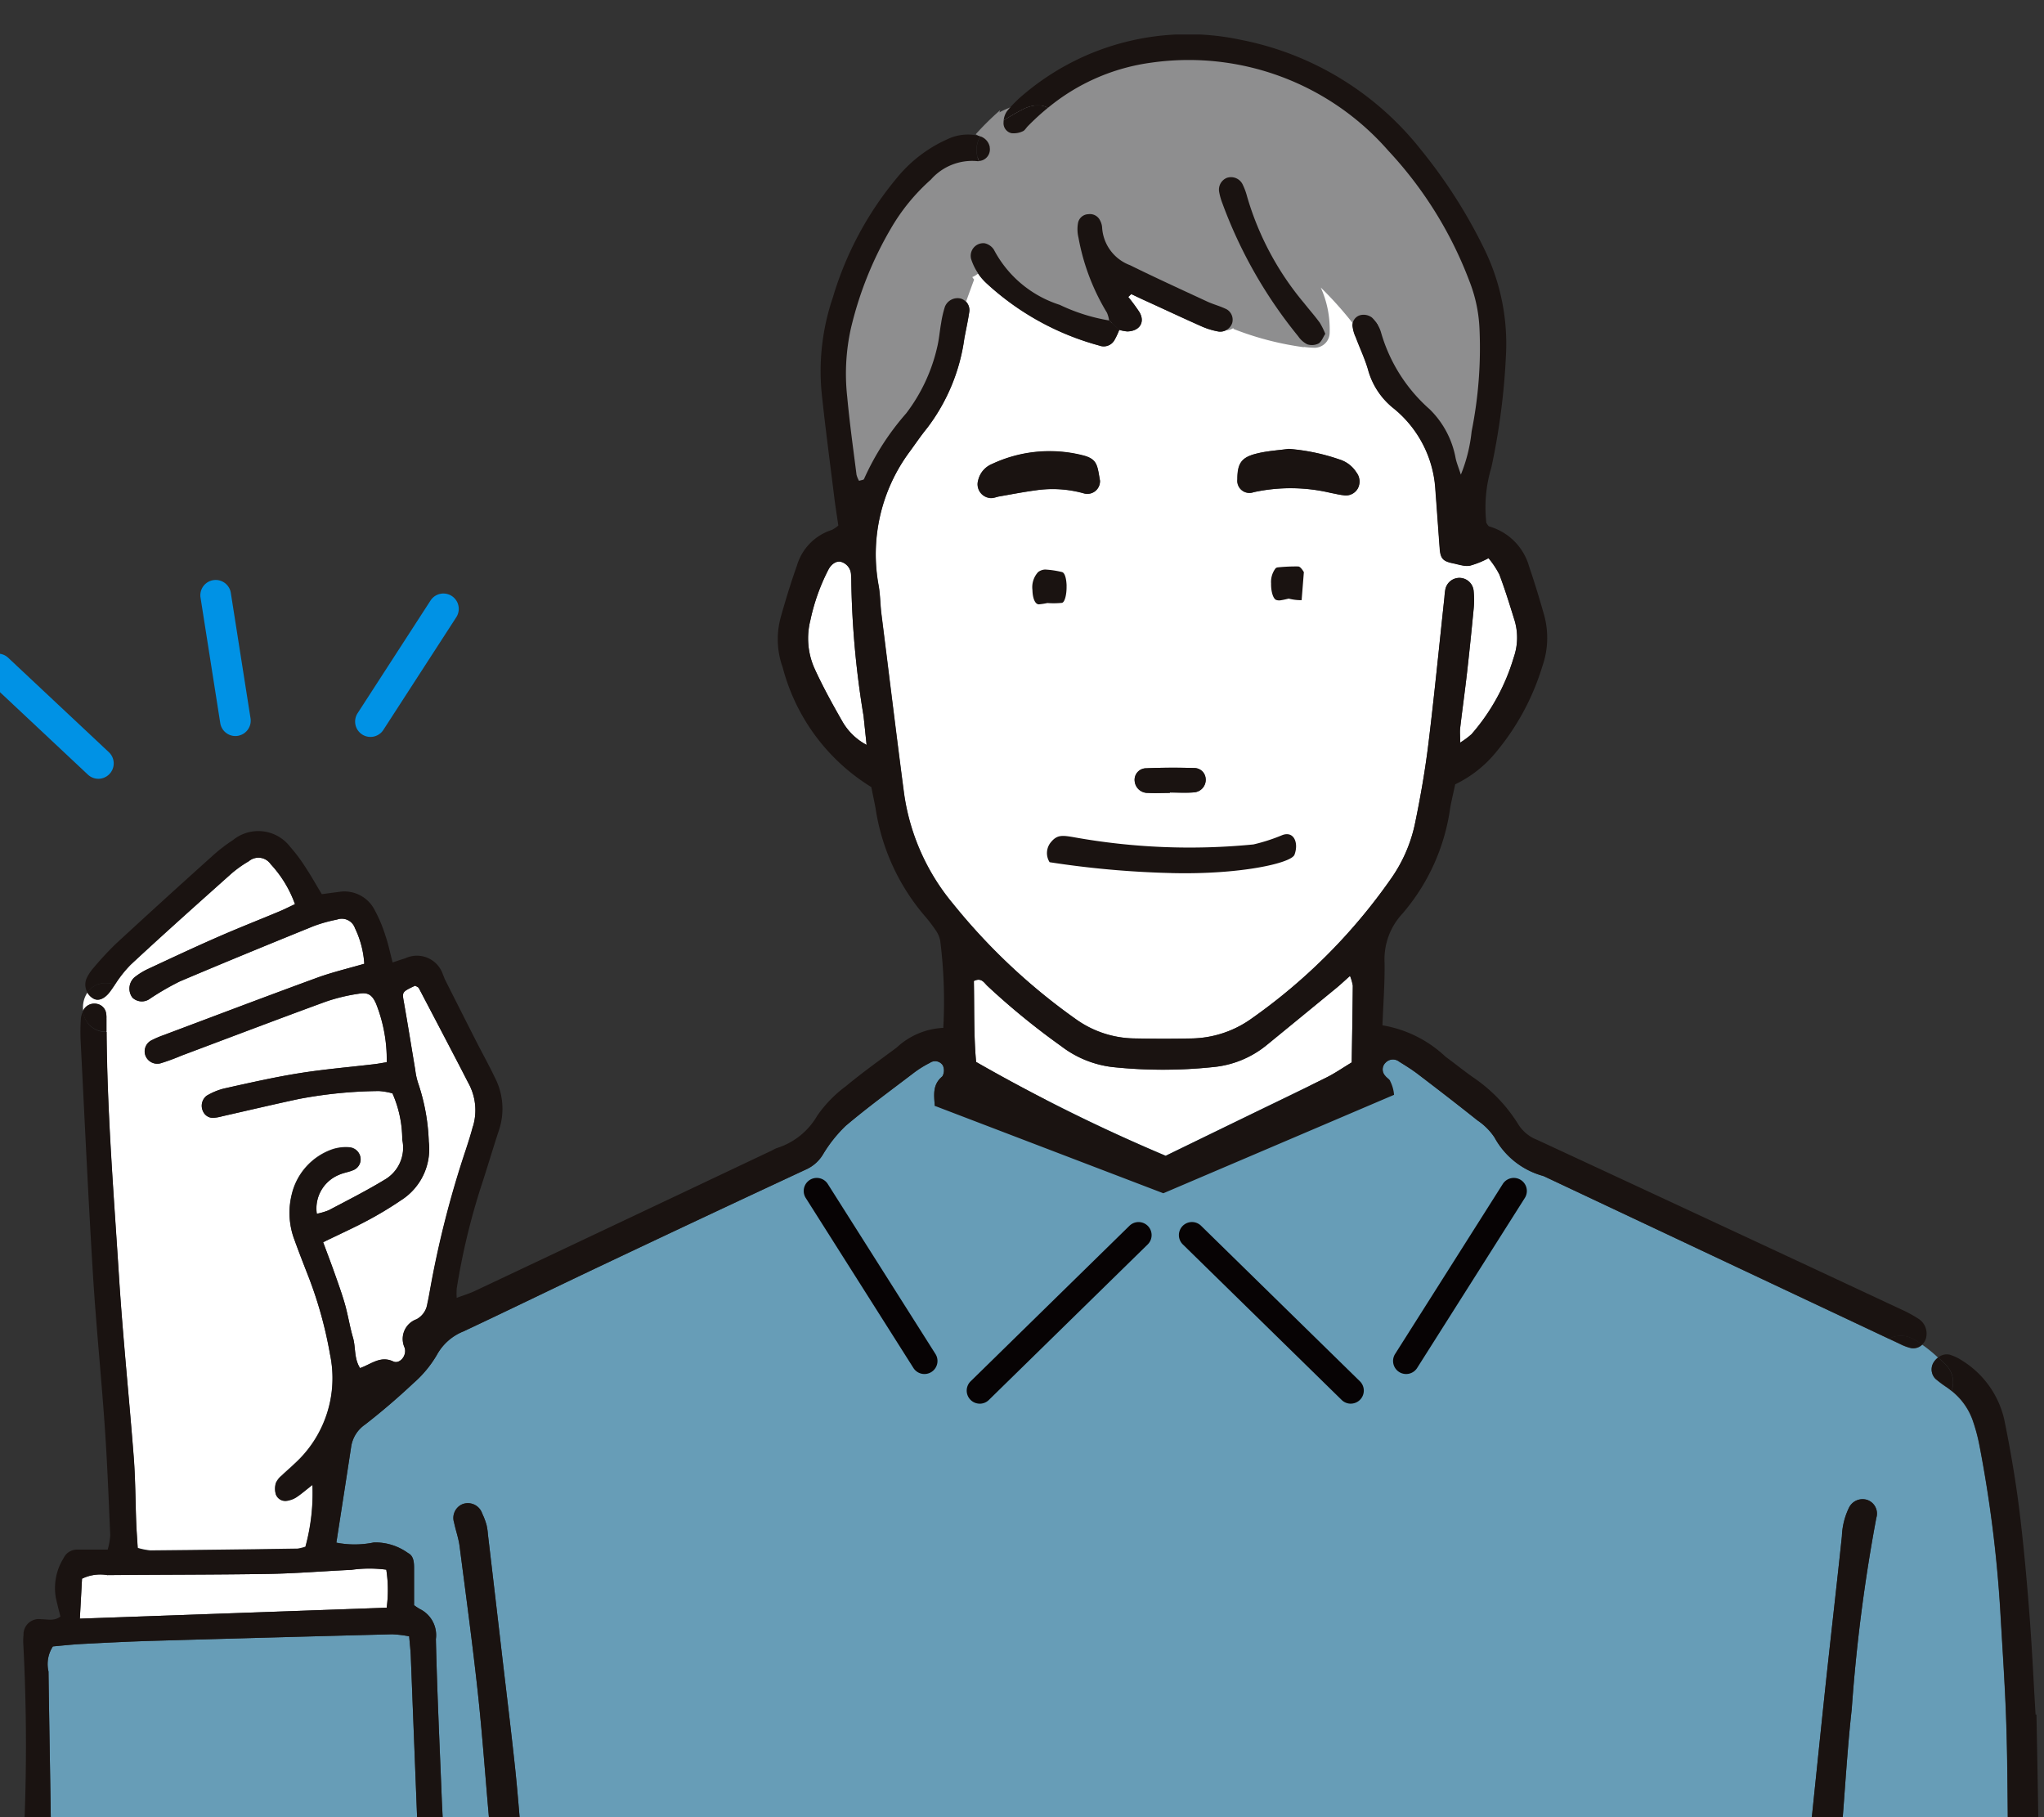 <svg xmlns="http://www.w3.org/2000/svg" xmlns:xlink="http://www.w3.org/1999/xlink" width="81" height="72" viewBox="0 0 81 72"><rect x="0" y="0" width="81" height="72" fill="#333333" stroke="none"/><defs><clipPath id="a"><rect width="81" height="72" transform="translate(265.483 3346.655)" fill="#fff" stroke="#707070" stroke-width="1"/></clipPath><clipPath id="b"><rect width="81.699" height="75.874" fill="none"/></clipPath></defs><g transform="translate(-265.483 -3346.655)" clip-path="url(#a)"><g transform="translate(264.784 3348.023)"><g clip-path="url(#b)"><path d="M15.6,512.672a.8.8,0,0,0,.7.027c.1-.039.206-.075.31-.11l-1.746.025a.96.96,0,0,0,.733.058" transform="translate(-12.668 -436.892)" fill="#679db7"/><path d="M47.319,276.844c-.027-.424-.1-.837.3-1.167a.469.469,0,0,0,.019-.436.362.362,0,0,0-.514-.1,4.144,4.144,0,0,0-.656.411c-.9.687-1.819,1.356-2.683,2.088a5.466,5.466,0,0,0-.9,1.136,1.5,1.5,0,0,1-.628.57q-4.14,1.927-8.265,3.882c-1.785.846-3.56,1.712-5.349,2.552a2.073,2.073,0,0,0-1.056.935,4.484,4.484,0,0,1-.923,1.113c-.614.576-1.254,1.127-1.918,1.642a1.3,1.3,0,0,0-.552.867c-.189,1.246-.384,2.491-.589,3.814a3.752,3.752,0,0,0,1.487-.008,2.212,2.212,0,0,1,1.354.42c.222.109.239.366.239.6,0,.482,0,.964,0,1.465a2.234,2.234,0,0,0,.233.154,1.154,1.154,0,0,1,.631,1.192c.049,2.1.149,4.207.233,6.31.022.551.059,1.1.08,1.65a2.411,2.411,0,0,1-.03.484.539.539,0,0,1-.474.421.486.486,0,0,1-.476-.4,4.434,4.434,0,0,1-.044-.579q-.142-3.593-.282-7.187c-.01-.256-.04-.511-.065-.811a4.617,4.617,0,0,0-.678-.081q-4.714.122-9.425.258c-.939.026-1.878.074-2.816.123-.416.021-.831.066-1.2.1a1.282,1.282,0,0,0-.174.994c.027,1.976.065,3.952.092,5.928q0,.162,0,.324c-.007.248-.027.5-.049.744a.929.929,0,0,1-.142.455.582.582,0,0,1-.391.223.536.536,0,0,1-.3-.114,6.47,6.47,0,0,0-.044,2.729.837.837,0,0,0,.41.585l1.746-.024a12.942,12.942,0,0,1,4.367-.435c1.491.036,2.976.176,4.461.312l68.919-.964a6.077,6.077,0,0,0-.318-2.344.569.569,0,0,1-1.1-.187c-.015-.161,0-.324,0-.485,0-.189,0-.378-.007-.567-.015-1.4-.019-2.8-.066-4.192-.05-1.489-.155-2.976-.239-4.463a50.675,50.675,0,0,0-.817-6.453,7.125,7.125,0,0,0-.276-1.031,2.583,2.583,0,0,0-.833-1.155c-.055-.044-.109-.087-.167-.128a4.685,4.685,0,0,1-.465-.346.525.525,0,0,1-.087-.628.705.705,0,0,1,.192-.214,5.53,5.53,0,0,0-.632-.517.508.508,0,0,1-.439.14,1.943,1.943,0,0,1-.449-.168l-.424-.2L71.495,279.65a.616.616,0,0,0-.089-.035,3.136,3.136,0,0,1-1.906-1.521,2.444,2.444,0,0,0-.675-.675c-.784-.626-1.58-1.239-2.379-1.847-.232-.176-.481-.328-.728-.483a.4.4,0,0,0-.533.043.368.368,0,0,0-.012.524c.055.078.161.128.195.211m-34.38,30.675a.55.55,0,0,1-.48.524.592.592,0,0,1-.619-.369,2.109,2.109,0,0,1-.108-.468q-.071-.529-.118-1.059c-.152-1.706-.272-3.413-.456-5.114-.21-1.926-.47-3.845-.719-5.767-.041-.316-.154-.623-.219-.938a.593.593,0,0,1,.332-.725.6.6,0,0,1,.784.372,2.728,2.728,0,0,1,.171.452,2.516,2.516,0,0,1,.056.383q.284,2.405.563,4.81c.173,1.475.354,2.951.512,4.427.112,1.059.191,2.122.3,3.371,0-.093.007,0,0,.1m53.645-13.373a66.466,66.466,0,0,0-.975,7.582c-.179,1.6-.266,3.219-.4,4.827a5.191,5.191,0,0,1-.134.858.585.585,0,0,1-.634.483.609.609,0,0,1-.53-.688c0-.032,0-.065.012-.189.214-2.06.434-4.213.663-6.365.207-1.927.43-3.853.634-5.78a2.811,2.811,0,0,1,.276-1.118.6.6,0,0,1,.73-.317.573.573,0,0,1,.359.707" transform="translate(-9.577 -234.396)" fill="#679db7"/><path d="M36.92,411.607c-1.1.05-2.19.142-3.286.161-2.131.034-4.262.028-6.393.047a1.642,1.642,0,0,0-1,.143c-.025.467-.052.969-.086,1.583l12.16-.434A5.287,5.287,0,0,0,38.3,411.6a5.065,5.065,0,0,0-1.379.006" transform="translate(-22.292 -350.775)" fill="#fff"/><path d="M280.041,256.6c.343-.171.662-.393,1.006-.6.016-1.038.034-2.04.043-3.042a1.826,1.826,0,0,0-.111-.385c-.258.23-.422.385-.6.527q-1.349,1.108-2.7,2.212a3.932,3.932,0,0,1-2.127.873,19.028,19.028,0,0,1-3.974,0,4.132,4.132,0,0,1-2.044-.829,28.652,28.652,0,0,1-2.931-2.394c-.126-.123-.235-.335-.53-.187.021,1.069-.007,2.16.089,3.207a69.593,69.593,0,0,0,7.512,3.717q1.566-.762,3.137-1.526c1.077-.524,2.158-1.04,3.23-1.574" transform="translate(-226.781 -215.272)" fill="#fff"/><path d="M257.663,27.227a3.517,3.517,0,0,0-.436-.659,3.5,3.5,0,0,1-.747.3.9.9,0,0,1-.307-.016c-.12-.022-.239-.058-.357-.081-.391-.08-.493-.189-.523-.576-.059-.774-.112-1.549-.171-2.323a4.483,4.483,0,0,0-1.692-3.268,2.948,2.948,0,0,1-.982-1.521c-.128-.433-.325-.845-.483-1.269a1.4,1.4,0,0,1-.128-.458.42.42,0,0,1,.334-.425.551.551,0,0,1,.439.1,1.339,1.339,0,0,1,.353.566,6.408,6.408,0,0,0,1.93,3.064,3.619,3.619,0,0,1,1.031,1.951c.038.186.114.363.208.657a6.23,6.23,0,0,0,.427-1.716,16.775,16.775,0,0,0,.312-4.06,5.812,5.812,0,0,0-.4-1.89,15.681,15.681,0,0,0-3.216-5.17,10.5,10.5,0,0,0-9.364-3.49,8.123,8.123,0,0,0-4.12,1.793,9.489,9.489,0,0,0-.8.732c-.068.069-.121.171-.2.2a.838.838,0,0,1-.447.075A.405.405,0,0,1,238,9.3c0-.024,0-.049.007-.074-.2.121-.4.242-.608.347a.8.8,0,0,0-.316.287.553.553,0,0,1,.369.43.46.46,0,0,1-.317.526c-.034.007-.069.018-.1.024a.24.24,0,0,1-.086,0,2.179,2.179,0,0,0-1.824.735,7.828,7.828,0,0,0-1.592,1.951,14.272,14.272,0,0,0-1.579,3.955,8.3,8.3,0,0,0-.143,2.705c.095,1.032.239,2.059.369,3.087a.992.992,0,0,0,.1.238c.087-.03.18-.034.195-.07a10.331,10.331,0,0,1,1.673-2.606,6.825,6.825,0,0,0,1.229-2.615c.078-.313.1-.639.158-.958a4.192,4.192,0,0,1,.152-.66.54.54,0,0,1,.635-.319.483.483,0,0,1,.325.535c-.052.351-.13.7-.195,1.05a7.538,7.538,0,0,1-1.474,3.547c-.245.3-.464.625-.693.938a6.817,6.817,0,0,0-1.223,5.337c.058.35.059.709.1,1.06.3,2.377.588,4.757.9,7.133A8.712,8.712,0,0,0,236,40.262a24.2,24.2,0,0,0,4.869,4.574,4.074,4.074,0,0,0,2.36.765c.744.015,1.49.016,2.234,0a4.191,4.191,0,0,0,2.357-.778,22.581,22.581,0,0,0,5.533-5.544,5.891,5.891,0,0,0,.961-2.214c.216-1.044.4-2.1.529-3.157.236-1.929.425-3.863.634-5.795a2.726,2.726,0,0,1,.033-.289.567.567,0,0,1,1.125.065,3.481,3.481,0,0,1,0,.679c-.08.837-.165,1.676-.26,2.512-.084.74-.188,1.478-.275,2.218-.018.152,0,.307,0,.582a3.265,3.265,0,0,0,.45-.334,8.129,8.129,0,0,0,1.672-3.039,2.379,2.379,0,0,0,.044-1.438c-.191-.616-.381-1.235-.607-1.837M246.852,11.506a.513.513,0,0,1,.638.285,2.507,2.507,0,0,1,.165.455,11.6,11.6,0,0,0,2.268,4.234c.2.254.415.495.605.756a3.064,3.064,0,0,1,.224.452c-.092.137-.149.311-.269.382a.59.59,0,0,1-.446.031.938.938,0,0,1-.356-.315,18.307,18.307,0,0,1-3.007-5.272,2.534,2.534,0,0,1-.13-.462.507.507,0,0,1,.306-.546m-7.274-.969.034-.018c.061,0,.089.05.063.093l-.061.047a.418.418,0,0,1-.244,0l.207-.12M237.244,14.1a.581.581,0,0,1,.375.255,4.482,4.482,0,0,0,2.611,2.186,7.286,7.286,0,0,0,1.96.619,1.212,1.212,0,0,0-.086-.306,8.7,8.7,0,0,1-1.128-2.976,1.414,1.414,0,0,1-.019-.573.429.429,0,0,1,.409-.355.446.446,0,0,1,.473.263.677.677,0,0,1,.075.278,1.7,1.7,0,0,0,1.1,1.477c1.015.5,2.044.97,3.07,1.446.235.108.489.173.722.284a.479.479,0,0,1,.254.569.5.5,0,0,1-.536.329,2.921,2.921,0,0,1-.647-.193c-.768-.34-1.53-.7-2.293-1.046-.174-.08-.349-.164-.521-.245l-.12.115a7.248,7.248,0,0,1,.443.6c.236.4.007.756-.483.765a1.684,1.684,0,0,1-.319-.062,3.028,3.028,0,0,1-.192.409.488.488,0,0,1-.6.211,10.714,10.714,0,0,1-4.458-2.459,2.233,2.233,0,0,1-.622-.969.494.494,0,0,1,.527-.625m8.772,21.23a.5.5,0,0,1-.458.526c-.319.027-.642.006-.963.006v.016c-.289,0-.579.016-.867,0a.514.514,0,0,1-.526-.465.457.457,0,0,1,.459-.511c.639-.028,1.282-.028,1.923-.009a.453.453,0,0,1,.431.442m-8.457-11.136a.548.548,0,0,1-.558-.707.92.92,0,0,1,.543-.638,5.369,5.369,0,0,1,3.668-.328c.517.151.512.409.614.982a.5.5,0,0,1-.653.5,4.59,4.59,0,0,0-1.909-.114c-.477.063-.951.157-1.425.239-.095.016-.186.056-.281.063m14.483-.379a.541.541,0,0,1-.576.266c-.159-.015-.317-.059-.477-.086a6.889,6.889,0,0,0-3.076-.032.481.481,0,0,1-.642-.505c0-.644.16-.883.789-1.031.406-.1.827-.123,1.242-.18a8.036,8.036,0,0,1,2,.415,1.222,1.222,0,0,1,.682.514.588.588,0,0,1,.059.639" transform="translate(-197.535 -5.826)" fill="#fff"/><path d="M294.932,221.421c-.025.086-.052.124-.041.146a5.807,5.807,0,0,0,2.593,2.762,1.7,1.7,0,0,0,1.664,0,6.726,6.726,0,0,0,2.723-2.4,2.494,2.494,0,0,0,.161-.486,48.86,48.86,0,0,1-7.1-.019" transform="translate(-251.341 -188.723)" fill="#fff"/><path d="M223.318,142.14c0-.065-.006-.13-.009-.193a.547.547,0,0,0-.362-.521c-.174-.072-.4.038-.538.3a7.977,7.977,0,0,0-.712,2,2.928,2.928,0,0,0,.154,1.892c.332.731.722,1.437,1.121,2.134a2.4,2.4,0,0,0,.953.916c-.053-.508-.087-.826-.12-1.143a35.707,35.707,0,0,1-.487-5.381" transform="translate(-188.884 -120.521)" fill="#fff"/><path d="M96.9,258.424q-.828-1.59-1.663-3.178c-.025-.049-.1-.071-.151-.1-.529.25-.515.248-.442.662.157.89.3,1.784.449,2.676a2.649,2.649,0,0,0,.127.561,8.037,8.037,0,0,1,.409,2.283,2.4,2.4,0,0,1-1.106,2.332,14.37,14.37,0,0,1-1.328.8c-.539.288-1.1.539-1.75.857.176.473.325.864.464,1.258s.284.793.4,1.2c.123.436.191.886.318,1.32.114.386.035.824.281,1.21.455-.162.809-.5,1.316-.263.254.118.555-.235.449-.549a.826.826,0,0,1,.476-1.115.819.819,0,0,0,.427-.607c.043-.189.077-.381.111-.572a39.287,39.287,0,0,1,1.416-5.538c.1-.307.2-.617.281-.929a2.227,2.227,0,0,0-.168-1.694c-.106-.2-.205-.4-.31-.6" transform="translate(-77.94 -217.463)" fill="#fff"/><path d="M27,226.864a.493.493,0,0,1,.508-.214.449.449,0,0,1,.374.391.935.935,0,0,1,.01.194c0,.171,0,.341,0,.512.024,3.233.286,6.454.49,9.677.152,2.391.4,4.776.585,7.165.068.871.066,1.748.1,2.623.013.318.038.637.059.991a2.671,2.671,0,0,0,.5.1q2.917-.027,5.832-.071a1.613,1.613,0,0,0,.315-.078,8.092,8.092,0,0,0,.278-2.457c-.275.214-.439.357-.617.477a.927.927,0,0,1-.351.145.4.4,0,0,1-.481-.238.785.785,0,0,1,0-.452.812.812,0,0,1,.238-.3c.161-.159.335-.3.5-.462a4.576,4.576,0,0,0,1.409-4.33,16.34,16.34,0,0,0-.854-3.083c-.189-.483-.378-.966-.554-1.453a3.013,3.013,0,0,1-.108-1.815,2.5,2.5,0,0,1,1.635-1.787,1.727,1.727,0,0,1,.666-.069.477.477,0,0,1,.425.455.461.461,0,0,1-.3.461c-.177.075-.38.1-.551.18a1.437,1.437,0,0,0-.879,1.543,2.706,2.706,0,0,0,.474-.14c.743-.393,1.494-.772,2.212-1.208a1.465,1.465,0,0,0,.7-1.589,4.551,4.551,0,0,0-.388-1.833,2.58,2.58,0,0,0-.53-.093,17.771,17.771,0,0,0-3.188.316c-1.012.217-2.02.455-3.03.684a1.943,1.943,0,0,1-.284.056.431.431,0,0,1-.476-.254.506.506,0,0,1,.14-.613,2.541,2.541,0,0,1,.709-.292c.979-.217,1.96-.441,2.949-.6s1.992-.242,2.989-.36c.154-.018.307-.049.495-.078a6.02,6.02,0,0,0-.419-2.308c-.152-.353-.315-.47-.676-.409a7.281,7.281,0,0,0-1.319.316c-1.915.7-3.82,1.426-5.73,2.143a8.4,8.4,0,0,1-.818.3.5.5,0,0,1-.614-.344.49.49,0,0,1,.263-.57,3.6,3.6,0,0,1,.445-.192c2.031-.762,4.058-1.533,6.095-2.279.6-.22,1.232-.368,1.883-.558a3.8,3.8,0,0,0-.372-1.416.552.552,0,0,0-.713-.335,5.758,5.758,0,0,0-.935.263c-1.769.719-3.537,1.443-5.294,2.188a10.75,10.75,0,0,0-1.174.679.538.538,0,0,1-.7-.037.547.547,0,0,1-.071-.121.6.6,0,0,1,.142-.675,2.679,2.679,0,0,1,.576-.354c.91-.425,1.819-.851,2.738-1.252.8-.351,1.616-.67,2.422-1.007.207-.085.406-.188.634-.294a4.611,4.611,0,0,0-.964-1.586.589.589,0,0,0-.867-.115,4.53,4.53,0,0,0-.71.508c-1.328,1.187-2.66,2.372-3.964,3.585a4.672,4.672,0,0,0-.628.793c-.064.095-.127.188-.193.278-.2.27-.447.389-.647.284a.619.619,0,0,1-.253-.248,1.044,1.044,0,0,0-.168.725l.035-.059" transform="translate(-22.973 -188.244)" fill="#fff"/><path d="M4.728,171.053a.608.608,0,0,1-.546-.151L.192,167.16a.608.608,0,0,1,.832-.888l3.99,3.742a.609.609,0,0,1-.287,1.038" transform="translate(0 -141.578)" fill="#0092e5"/><path d="M60.024,152.358l-.035.007a.608.608,0,0,1-.7-.507l-.785-4.993a.608.608,0,0,1,1.2-.189l.785,4.993a.608.608,0,0,1-.471.689" transform="translate(-49.862 -124.578)" fill="#0092e5"/><path d="M100.772,155.652a.608.608,0,0,1-.64-.925l2.89-4.465a.608.608,0,1,1,1.021.661l-2.89,4.465a.606.606,0,0,1-.382.264" transform="translate(-85.262 -127.836)" fill="#0092e5"/><path d="M255.137,20.98a4.762,4.762,0,0,0-.254-1.093,18.553,18.553,0,0,0,.224-3.619,6.516,6.516,0,0,0-.458-2.184,16.645,16.645,0,0,0-3.2-5.261,10.663,10.663,0,0,0-9.683-3.737,8.223,8.223,0,0,0-4.291,1.937c-.039.033-.077.07-.116.1a.99.99,0,0,0-.764-.118,3.954,3.954,0,0,0-.771.294c-.019.009-.036.02-.053.031a.746.746,0,0,1,.031-.092,11.612,11.612,0,0,0-.972.958,1.325,1.325,0,0,1,.19.126.422.422,0,0,1,.112.551.759.759,0,0,1-.273.272.169.169,0,0,1-.087.019,2.905,2.905,0,0,0-2.6,1.437,11.807,11.807,0,0,0-2.736,9.093c.069.522.131,1.044.192,1.567a1.092,1.092,0,0,0,.057.477c.016.13.03.259.046.389s.055.247.082.369c.1-.022.2-.017.214-.05.028-.071.06-.14.091-.21a.963.963,0,0,0,.433.1.976.976,0,0,0,.549-1.754c.2-.27.4-.535.6-.8a.991.991,0,0,0,1.252-.613,12.178,12.178,0,0,0,1.078-4.242.49.49,0,0,1,.283.28c.149-.419.3-.835.454-1.252-.025-.032-.048-.066-.072-.1a.96.96,0,0,0,.557-1.09.378.378,0,0,1,.09.115,4.62,4.62,0,0,0,2.682,2.3c.224.093.448.19.677.281.01.017.018.035.028.051a.923.923,0,0,0,1.3.314h0v0a.894.894,0,0,0,.351-1.281,4.016,4.016,0,0,1-.45-1.869,2.267,2.267,0,0,0,.946.856,23.84,23.84,0,0,0,3.248,1.552l.08.031a.587.587,0,0,0,.517.851.567.567,0,0,0,.323-.094c0,.012,0,.023-.007.034a12.006,12.006,0,0,0,2.8.728l-.009-.011a4.365,4.365,0,0,0,.438.032.6.6,0,0,0,.591-.591,4.032,4.032,0,0,0-.352-1.795,14.538,14.538,0,0,1,1.444,1.644.548.548,0,0,1,.264-.3.4.4,0,0,1,.54.1l.016.022a.965.965,0,0,0-.081.638,5.678,5.678,0,0,0,1.2,2.329,5.112,5.112,0,0,1,1.327,2.289,1.03,1.03,0,0,0,1.006.915c.035.105.077.223.122.367a3.537,3.537,0,0,0,.147-.385.766.766,0,0,0,.646-.9" transform="translate(-195.466 -4.244)" fill="#8e8e8f"/><path d="M528.794,373.131a3.865,3.865,0,0,1-.081.867.6.6,0,0,1-.022.074,6.691,6.691,0,0,0-.3-.749.783.783,0,0,0-.8-.49c-.015-1.4-.019-2.8-.067-4.192-.05-1.489-.155-2.976-.239-4.463a50.714,50.714,0,0,0-.817-6.453,7.14,7.14,0,0,0-.276-1.031,2.582,2.582,0,0,0-.833-1.155.968.968,0,0,0-.217-1.016c-.1-.1-.2-.2-.31-.3a.517.517,0,0,1,.458-.107,2,2,0,0,1,.518.253,3.721,3.721,0,0,1,1.639,2.328c.232,1.14.431,2.29.579,3.445.174,1.381.3,2.769.408,4.156.108,1.357.168,2.716.251,4.074h.035c.03,1.587.062,3.174.081,4.76" transform="translate(-447.32 -301.807)" fill="#1a1311"/><path d="M523.643,355.241a.969.969,0,0,1,.217,1.016c-.055-.044-.109-.087-.167-.128a4.684,4.684,0,0,1-.465-.346.525.525,0,0,1-.087-.628.7.7,0,0,1,.192-.214c.106.1.208.2.31.3" transform="translate(-445.83 -302.525)" fill="#1a1311"/><path d="M47.06,42.448c-.027-.424-.1-.837.3-1.167a.469.469,0,0,0,.019-.436.362.362,0,0,0-.514-.1,4.155,4.155,0,0,0-.656.411c-.9.687-1.819,1.356-2.683,2.088a5.458,5.458,0,0,0-.9,1.136,1.5,1.5,0,0,1-.628.57q-4.14,1.927-8.265,3.882c-1.785.846-3.56,1.712-5.349,2.552a2.073,2.073,0,0,0-1.056.935,4.487,4.487,0,0,1-.923,1.113c-.614.576-1.254,1.127-1.918,1.642a1.3,1.3,0,0,0-.552.867c-.189,1.246-.384,2.491-.589,3.814a3.753,3.753,0,0,0,1.487-.008,2.21,2.21,0,0,1,1.354.42c.222.109.239.366.239.6,0,.482,0,.964,0,1.465a2.225,2.225,0,0,0,.233.154,1.154,1.154,0,0,1,.631,1.192c.049,2.1.149,4.207.233,6.31.022.551.059,1.1.08,1.65a2.41,2.41,0,0,1-.03.484.539.539,0,0,1-.474.421.485.485,0,0,1-.476-.4,4.432,4.432,0,0,1-.044-.579q-.142-3.593-.282-7.187c-.01-.255-.04-.511-.065-.811a4.617,4.617,0,0,0-.678-.081q-4.714.122-9.425.258c-.939.027-1.878.074-2.816.123-.416.021-.831.067-1.2.1a1.282,1.282,0,0,0-.174.994c.027,1.976.065,3.952.092,5.928q0,.162,0,.324a.908.908,0,0,0-.7.648q-.1.323-.177.66a.348.348,0,0,1-.1-.1,1.022,1.022,0,0,1-.112-.553,76.667,76.667,0,0,0,0-7.967,2.275,2.275,0,0,1,.007-.388.607.607,0,0,1,.7-.623c.255,0,.514.084.762-.108-.059-.236-.123-.478-.177-.722a2.232,2.232,0,0,1,.3-1.586.589.589,0,0,1,.543-.343c.387,0,.775,0,1.208,0a2.676,2.676,0,0,0,.1-.569c-.062-1.424-.115-2.849-.214-4.269-.14-2.036-.349-4.067-.473-6.1-.188-3.073-.329-6.148-.486-9.221a7.509,7.509,0,0,1,.009-.874.755.755,0,0,1,.093-.3.892.892,0,0,0,.919.824h.01c.024,3.233.286,6.453.49,9.677.152,2.391.4,4.776.585,7.165.068.871.066,1.748.1,2.623.013.318.038.636.059.991a2.658,2.658,0,0,0,.5.1q2.917-.027,5.832-.071a1.635,1.635,0,0,0,.315-.078,8.093,8.093,0,0,0,.278-2.458c-.275.214-.439.358-.617.477a.925.925,0,0,1-.351.145.4.4,0,0,1-.481-.238.786.786,0,0,1,0-.452.812.812,0,0,1,.238-.3c.161-.159.335-.3.5-.462a4.577,4.577,0,0,0,1.409-4.33,16.335,16.335,0,0,0-.854-3.083c-.189-.483-.378-.966-.554-1.453a3.013,3.013,0,0,1-.108-1.815,2.5,2.5,0,0,1,1.635-1.787,1.727,1.727,0,0,1,.666-.069.477.477,0,0,1,.425.455A.461.461,0,0,1,24,45c-.177.075-.38.1-.551.18a1.437,1.437,0,0,0-.879,1.543,2.691,2.691,0,0,0,.474-.14c.743-.393,1.494-.772,2.212-1.208a1.465,1.465,0,0,0,.7-1.589,4.55,4.55,0,0,0-.388-1.833,2.581,2.581,0,0,0-.53-.093,17.758,17.758,0,0,0-3.188.316c-1.012.217-2.02.455-3.03.684a1.905,1.905,0,0,1-.284.056.43.43,0,0,1-.476-.254.505.505,0,0,1,.14-.613,2.545,2.545,0,0,1,.709-.293c.979-.217,1.96-.441,2.949-.6s1.992-.242,2.989-.36c.154-.017.307-.049.495-.078a6.02,6.02,0,0,0-.419-2.308c-.152-.353-.315-.47-.676-.409a7.259,7.259,0,0,0-1.319.316c-1.915.7-3.82,1.426-5.73,2.142a8.355,8.355,0,0,1-.818.3.5.5,0,0,1-.614-.344.49.49,0,0,1,.263-.57,3.669,3.669,0,0,1,.445-.192c2.031-.762,4.058-1.533,6.095-2.278.6-.22,1.232-.368,1.883-.558a3.8,3.8,0,0,0-.372-1.416.552.552,0,0,0-.713-.335,5.757,5.757,0,0,0-.935.263c-1.769.719-3.537,1.443-5.294,2.188a10.7,10.7,0,0,0-1.174.679.538.538,0,0,1-.7-.037.551.551,0,0,1-.071-.121.6.6,0,0,1,.142-.675,2.679,2.679,0,0,1,.576-.354c.91-.425,1.819-.851,2.738-1.253.8-.351,1.616-.67,2.422-1.007.207-.086.406-.188.634-.294a4.614,4.614,0,0,0-.964-1.586.589.589,0,0,0-.867-.115,4.539,4.539,0,0,0-.71.508c-1.328,1.187-2.66,2.372-3.964,3.586a4.671,4.671,0,0,0-.628.793.992.992,0,0,0-.343-.058.874.874,0,0,0-.75.371.632.632,0,0,1-.015-.591,1.864,1.864,0,0,1,.275-.4,12.453,12.453,0,0,1,.859-.926q1.892-1.746,3.81-3.467a6.555,6.555,0,0,1,.843-.654,1.59,1.59,0,0,1,2.264.267,6.478,6.478,0,0,1,.635.855c.214.322.4.662.619,1.022.241-.031.458-.062.676-.089a1.343,1.343,0,0,1,1.4.682,5.6,5.6,0,0,1,.45,1.065c.114.329.182.675.281,1.048.2-.066.349-.12.5-.164a1.085,1.085,0,0,1,1.5.662c.03.057.046.121.075.179q.611,1.214,1.227,2.426c.25.49.518.972.755,1.468a2.684,2.684,0,0,1,.157,2.076c-.235.708-.443,1.422-.675,2.129a26.884,26.884,0,0,0-1,4.15,2.831,2.831,0,0,0,0,.365c.278-.106.512-.176.73-.279q5.888-2.78,11.77-5.566a1.6,1.6,0,0,1,.173-.087A2.823,2.823,0,0,0,42.4,42.842a4.959,4.959,0,0,1,1.14-1.174c.648-.538,1.335-1.028,2.011-1.53a2.9,2.9,0,0,1,1.847-.78,19.217,19.217,0,0,0-.12-3.441,1.067,1.067,0,0,0-.186-.434,6.144,6.144,0,0,0-.476-.614,8.505,8.505,0,0,1-1.9-4.2c-.053-.286-.114-.57-.171-.852a7.912,7.912,0,0,1-3.509-4.733,3.3,3.3,0,0,1-.075-2.013c.192-.684.4-1.363.638-2.032a2.1,2.1,0,0,1,1.373-1.407,1.25,1.25,0,0,0,.267-.177c-.055-.378-.117-.758-.164-1.14-.17-1.382-.356-2.762-.5-4.147a9.048,9.048,0,0,1,.442-3.736A13.312,13.312,0,0,1,45.568,5.67a5.43,5.43,0,0,1,1.989-1.52,1.871,1.871,0,0,1,1.229-.14.714.714,0,0,1,.081.026,1.01,1.01,0,0,0-.053.979.244.244,0,0,1-.086,0,2.178,2.178,0,0,0-1.824.735A7.834,7.834,0,0,0,45.313,7.7a14.272,14.272,0,0,0-1.579,3.955,8.3,8.3,0,0,0-.143,2.705c.095,1.032.239,2.059.369,3.086a.989.989,0,0,0,.1.238c.087-.03.18-.034.195-.069a10.332,10.332,0,0,1,1.673-2.606A6.825,6.825,0,0,0,47.153,12.4c.078-.313.1-.639.158-.958a4.2,4.2,0,0,1,.152-.66.54.54,0,0,1,.635-.319.484.484,0,0,1,.325.535c-.052.351-.13.7-.195,1.05a7.538,7.538,0,0,1-1.474,3.547c-.245.3-.464.625-.693.938a6.817,6.817,0,0,0-1.223,5.337c.058.35.059.709.1,1.06.3,2.377.588,4.757.9,7.133a8.712,8.712,0,0,0,1.942,4.377,24.2,24.2,0,0,0,4.869,4.574,4.073,4.073,0,0,0,2.36.765c.744.015,1.49.016,2.234,0a4.189,4.189,0,0,0,2.357-.778,22.576,22.576,0,0,0,5.533-5.544,5.89,5.89,0,0,0,.961-2.214c.216-1.044.4-2.1.529-3.157.236-1.929.425-3.863.634-5.795a2.707,2.707,0,0,1,.032-.289.567.567,0,0,1,1.125.065,3.48,3.48,0,0,1,0,.679q-.12,1.256-.26,2.512c-.084.74-.188,1.478-.275,2.218-.018.152,0,.307,0,.582a3.267,3.267,0,0,0,.45-.334,8.128,8.128,0,0,0,1.672-3.039,2.379,2.379,0,0,0,.044-1.438c-.19-.616-.381-1.235-.607-1.837a3.517,3.517,0,0,0-.436-.659,3.509,3.509,0,0,1-.747.3.907.907,0,0,1-.307-.016c-.12-.022-.239-.058-.357-.081-.391-.08-.493-.189-.523-.576-.059-.774-.112-1.549-.171-2.323a4.483,4.483,0,0,0-1.692-3.268,2.949,2.949,0,0,1-.982-1.521c-.128-.433-.325-.845-.483-1.269a1.4,1.4,0,0,1-.128-.458.42.42,0,0,1,.334-.425.552.552,0,0,1,.439.1,1.339,1.339,0,0,1,.353.566,6.408,6.408,0,0,0,1.93,3.064A3.62,3.62,0,0,1,67.7,16.781c.038.186.114.363.208.657a6.228,6.228,0,0,0,.427-1.716,16.775,16.775,0,0,0,.312-4.06,5.813,5.813,0,0,0-.4-1.89A15.685,15.685,0,0,0,65.03,4.6a10.5,10.5,0,0,0-9.364-3.489,8.124,8.124,0,0,0-4.12,1.793.876.876,0,0,0-.427-.1,1.419,1.419,0,0,0-.61.182c-.247.124-.481.27-.718.413a.762.762,0,0,1,.139-.372,4.906,4.906,0,0,1,.687-.682A10.061,10.061,0,0,1,59.184.209,12.02,12.02,0,0,1,66.33,4.57a20.243,20.243,0,0,1,2.546,4.009,8.523,8.523,0,0,1,.818,4.145,26.915,26.915,0,0,1-.576,4.426,5.483,5.483,0,0,0-.2,2.2c.04.05.069.128.12.142a2.3,2.3,0,0,1,1.576,1.588c.219.642.416,1.291.6,1.943a3.407,3.407,0,0,1-.078,2.014,9.712,9.712,0,0,1-1.837,3.4,4.718,4.718,0,0,1-1.614,1.271c-.066.31-.143.623-.2.939a8.126,8.126,0,0,1-1.9,4.194,2.65,2.65,0,0,0-.7,1.935c.012.806-.052,1.613-.084,2.481A4.782,4.782,0,0,1,67.3,40.5c.366.267.718.555,1.09.815a6.168,6.168,0,0,1,1.8,1.875,1.52,1.52,0,0,0,.73.6q7.226,3.351,14.443,6.725a5.217,5.217,0,0,1,.681.37.693.693,0,0,1,.315.671.541.541,0,0,1-.17.349,3.471,3.471,0,0,0-.359-.219,1,1,0,0,0-.953-.009L71.236,45.254a.635.635,0,0,0-.089-.035A3.135,3.135,0,0,1,69.241,43.7a2.444,2.444,0,0,0-.675-.675c-.784-.626-1.58-1.239-2.379-1.848-.232-.176-.481-.328-.728-.483a.4.4,0,0,0-.533.043.368.368,0,0,0-.012.524c.055.078.161.128.195.211a1.445,1.445,0,0,1,.152.539l-9.143,3.9Zm16.566-4.764a1.828,1.828,0,0,0-.111-.386c-.258.23-.422.386-.6.527q-1.349,1.108-2.7,2.212a3.93,3.93,0,0,1-2.127.873,19.013,19.013,0,0,1-3.974,0,4.132,4.132,0,0,1-2.044-.828,28.659,28.659,0,0,1-2.931-2.394c-.126-.123-.235-.335-.53-.188.021,1.069-.007,2.16.089,3.208a69.617,69.617,0,0,0,7.512,3.717q1.566-.762,3.137-1.525c1.077-.524,2.158-1.04,3.23-1.574.343-.171.662-.393,1.006-.6.016-1.038.034-2.039.043-3.042M44.359,28.143c-.053-.508-.087-.825-.12-1.143a35.713,35.713,0,0,1-.487-5.381c0-.065-.006-.13-.009-.193a.547.547,0,0,0-.362-.521c-.174-.072-.4.038-.538.3a7.978,7.978,0,0,0-.712,2,2.928,2.928,0,0,0,.154,1.892c.332.731.722,1.437,1.121,2.134a2.4,2.4,0,0,0,.953.915m-15.6,15.116a2.227,2.227,0,0,0-.168-1.694c-.106-.2-.205-.4-.31-.6q-.828-1.59-1.663-3.178c-.025-.049-.1-.071-.151-.1-.529.25-.515.248-.442.661.157.891.3,1.784.449,2.676a2.646,2.646,0,0,0,.127.561,8.037,8.037,0,0,1,.409,2.283A2.4,2.4,0,0,1,25.9,46.192a14.374,14.374,0,0,1-1.328.8c-.539.288-1.1.539-1.75.857.176.473.325.864.464,1.258s.284.793.4,1.2c.123.436.191.886.318,1.32.114.385.035.824.281,1.209.455-.162.809-.5,1.316-.263.254.118.555-.235.449-.549A.826.826,0,0,1,26.52,50.9a.82.82,0,0,0,.427-.607c.043-.189.077-.381.111-.571a39.292,39.292,0,0,1,1.416-5.538c.1-.307.2-.617.281-.929M25.34,62.332a5.287,5.287,0,0,0-.015-1.506,5.066,5.066,0,0,0-1.379.006c-1.1.05-2.19.142-3.286.161-2.131.034-4.262.028-6.393.047a1.644,1.644,0,0,0-1,.143c-.025.467-.052.969-.086,1.583l12.16-.434" transform="translate(-9.318 0)" fill="#1a1311"/><path d="M512.617,349.238a3.422,3.422,0,0,1,.359.219.508.508,0,0,1-.439.14,1.942,1.942,0,0,1-.449-.168l-.424-.2a1,1,0,0,1,.953.009" transform="translate(-436.104 -297.557)" fill="#1a1311"/><path d="M492.457,393a.573.573,0,0,1,.359.707,66.484,66.484,0,0,0-.975,7.582c-.179,1.6-.266,3.219-.4,4.827a5.2,5.2,0,0,1-.134.858.585.585,0,0,1-.634.483.609.609,0,0,1-.53-.688c0-.032,0-.065.012-.189.214-2.06.434-4.213.663-6.365.207-1.927.43-3.853.633-5.78a2.811,2.811,0,0,1,.276-1.118.6.6,0,0,1,.729-.317" transform="translate(-417.761 -334.94)" fill="#1a1311"/><path d="M341.5,112.09a.588.588,0,0,1,.059.639.541.541,0,0,1-.576.266c-.159-.015-.317-.059-.477-.086a6.889,6.889,0,0,0-3.076-.032.481.481,0,0,1-.642-.505c0-.644.16-.883.789-1.031.406-.1.827-.123,1.242-.18a8.029,8.029,0,0,1,2,.415,1.221,1.221,0,0,1,.682.514" transform="translate(-287.049 -94.745)" fill="#1a1311"/><path d="M346.968,144.031a1.931,1.931,0,0,1-.51-.062c-.086.019-.194.047-.3.063a.378.378,0,0,1-.2-.011c-.121-.049-.207-.342-.2-.65a.887.887,0,0,1,.176-.6.156.156,0,0,1,.08-.039,7.036,7.036,0,0,1,.815-.037c.077,0,.158.11.228.224" transform="translate(-294.688 -121.619)" fill="#1a1311"/><path d="M335.829,44.005a3.081,3.081,0,0,1,.224.452c-.092.137-.149.312-.269.382a.59.59,0,0,1-.446.031.937.937,0,0,1-.356-.315,18.307,18.307,0,0,1-3.007-5.272,2.527,2.527,0,0,1-.13-.462.506.506,0,0,1,.306-.546.513.513,0,0,1,.638.285,2.5,2.5,0,0,1,.165.455,11.6,11.6,0,0,0,2.268,4.234c.2.254.415.495.605.756" transform="translate(-282.835 -32.596)" fill="#1a1311"/><path d="M290.6,216.089a37.249,37.249,0,0,1-4.831-.43.675.675,0,0,1,.068-.812c.236-.277.441-.255.88-.18a25.876,25.876,0,0,0,7.128.288,7.053,7.053,0,0,0,1.151-.372c.462-.169.65.323.477.78-.127.334-2.153.794-4.873.727" transform="translate(-243.476 -182.865)" fill="#1a1311"/><path d="M299.767,51.953a.479.479,0,0,1,.254.569.5.5,0,0,1-.536.329,2.913,2.913,0,0,1-.647-.193c-.768-.34-1.53-.7-2.293-1.046-.174-.08-.348-.164-.521-.245l-.12.115a7.2,7.2,0,0,1,.443.6c.236.4.007.756-.483.765a1.684,1.684,0,0,1-.319-.062l-.4-.372a1.21,1.21,0,0,0-.086-.306,8.705,8.705,0,0,1-1.128-2.976,1.414,1.414,0,0,1-.019-.573.429.429,0,0,1,.409-.354.445.445,0,0,1,.473.263.678.678,0,0,1,.075.278,1.7,1.7,0,0,0,1.1,1.477c1.015.5,2.044.97,3.07,1.446.235.108.489.173.722.284" transform="translate(-250.494 -41.085)" fill="#1a1311"/><path d="M312.041,197.135a.5.5,0,0,1-.458.526c-.319.027-.642.006-.963.006v.016c-.289,0-.579.016-.867,0a.514.514,0,0,1-.526-.465.457.457,0,0,1,.459-.511c.639-.028,1.282-.028,1.923-.009a.452.452,0,0,1,.431.441" transform="translate(-263.56 -167.635)" fill="#1a1311"/><path d="M270.709,59.01l.4.372a3.01,3.01,0,0,1-.192.409.489.489,0,0,1-.6.211,10.717,10.717,0,0,1-4.458-2.459,2.234,2.234,0,0,1-.622-.969.5.5,0,0,1,.527-.625.58.58,0,0,1,.375.256,4.482,4.482,0,0,0,2.611,2.186,7.292,7.292,0,0,0,1.96.619" transform="translate(-226.054 -47.68)" fill="#1a1311"/><path d="M271.948,112.908a.5.5,0,0,1-.653.5,4.593,4.593,0,0,0-1.909-.114c-.477.064-.951.157-1.425.239-.094.016-.186.056-.281.063a.548.548,0,0,1-.558-.707.921.921,0,0,1,.543-.638,5.368,5.368,0,0,1,3.668-.328c.517.151.512.409.614.982" transform="translate(-227.656 -95.236)" fill="#1a1311"/><path d="M283.128,144.192c.009.326-.067.653-.182.675a3.25,3.25,0,0,1-.577.007,2.839,2.839,0,0,1-.333.052c-.149.007-.253-.228-.26-.564a.887.887,0,0,1,.225-.715.5.5,0,0,1,.275-.1,3.643,3.643,0,0,1,.672.1c.11.028.173.254.182.543" transform="translate(-240.163 -122.349)" fill="#1a1311"/><path d="M275.348,19a.877.877,0,0,1,.427.1,9.518,9.518,0,0,0-.8.732c-.068.069-.121.171-.2.2a.836.836,0,0,1-.447.075.405.405,0,0,1-.312-.438c0-.024,0-.049.007-.074.236-.143.471-.289.718-.413a1.422,1.422,0,0,1,.61-.182" transform="translate(-233.547 -16.198)" fill="#1a1311"/><path d="M267.289,27.761a.46.46,0,0,1-.318.526c-.034.007-.069.018-.1.024a1.01,1.01,0,0,1,.053-.979.553.553,0,0,1,.369.43" transform="translate(-227.37 -23.295)" fill="#1a1311"/><path d="M129.184,407.871c0-.093.007,0,0,.1a.55.55,0,0,1-.48.524.592.592,0,0,1-.619-.369,2.109,2.109,0,0,1-.108-.468q-.071-.529-.118-1.059c-.152-1.706-.272-3.413-.456-5.114-.21-1.926-.47-3.845-.719-5.767-.041-.316-.154-.623-.219-.938a.593.593,0,0,1,.332-.725.6.6,0,0,1,.784.372,2.729,2.729,0,0,1,.171.452,2.518,2.518,0,0,1,.056.383q.284,2.405.563,4.81c.173,1.475.354,2.951.512,4.427.112,1.059.19,2.122.3,3.371" transform="translate(-107.772 -335.826)" fill="#1a1311"/><path d="M29.247,254.558c-.063.095-.127.188-.193.278-.2.27-.447.389-.647.284a.621.621,0,0,1-.253-.248.875.875,0,0,1,.75-.371.992.992,0,0,1,.343.058" transform="translate(-23.996 -216.917)" fill="#1a1311"/><path d="M27.941,260.612c0,.171,0,.341,0,.512h-.01a.892.892,0,0,1-.919-.824l.035-.059a.493.493,0,0,1,.508-.214.45.45,0,0,1,.374.391.935.935,0,0,1,.01.194" transform="translate(-23.025 -221.621)" fill="#1a1311"/><path d="M13.261,481.451c-.007.248-.027.5-.049.744a.928.928,0,0,1-.142.455.582.582,0,0,1-.391.223.535.535,0,0,1-.3-.114q.075-.336.177-.66a.909.909,0,0,1,.7-.648" transform="translate(-10.555 -410.353)" fill="#1a1311"/><path d="M379.072,314.542a.517.517,0,0,1-.436-.793l4.267-6.736a.517.517,0,0,1,.874.553l-4.267,6.736a.516.516,0,0,1-.437.24" transform="translate(-322.652 -261.469)" fill="#070304"/><path d="M327.875,325.784a.515.515,0,0,1-.362-.148l-6.3-6.168a.517.517,0,0,1,.723-.739l6.3,6.168a.517.517,0,0,1-.362.886" transform="translate(-273.647 -271.536)" fill="#070304"/><path d="M225.19,314.542a.516.516,0,0,1-.437-.24l-4.267-6.736a.517.517,0,0,1,.874-.553l4.267,6.736a.517.517,0,0,1-.436.793" transform="translate(-187.857 -261.469)" fill="#070304"/><path d="M264.665,325.784a.517.517,0,0,1-.362-.886l6.3-6.168a.517.517,0,0,1,.723.739l-6.3,6.168a.515.515,0,0,1-.362.148" transform="translate(-225.14 -271.536)" fill="#070304"/></g></g></g></svg>